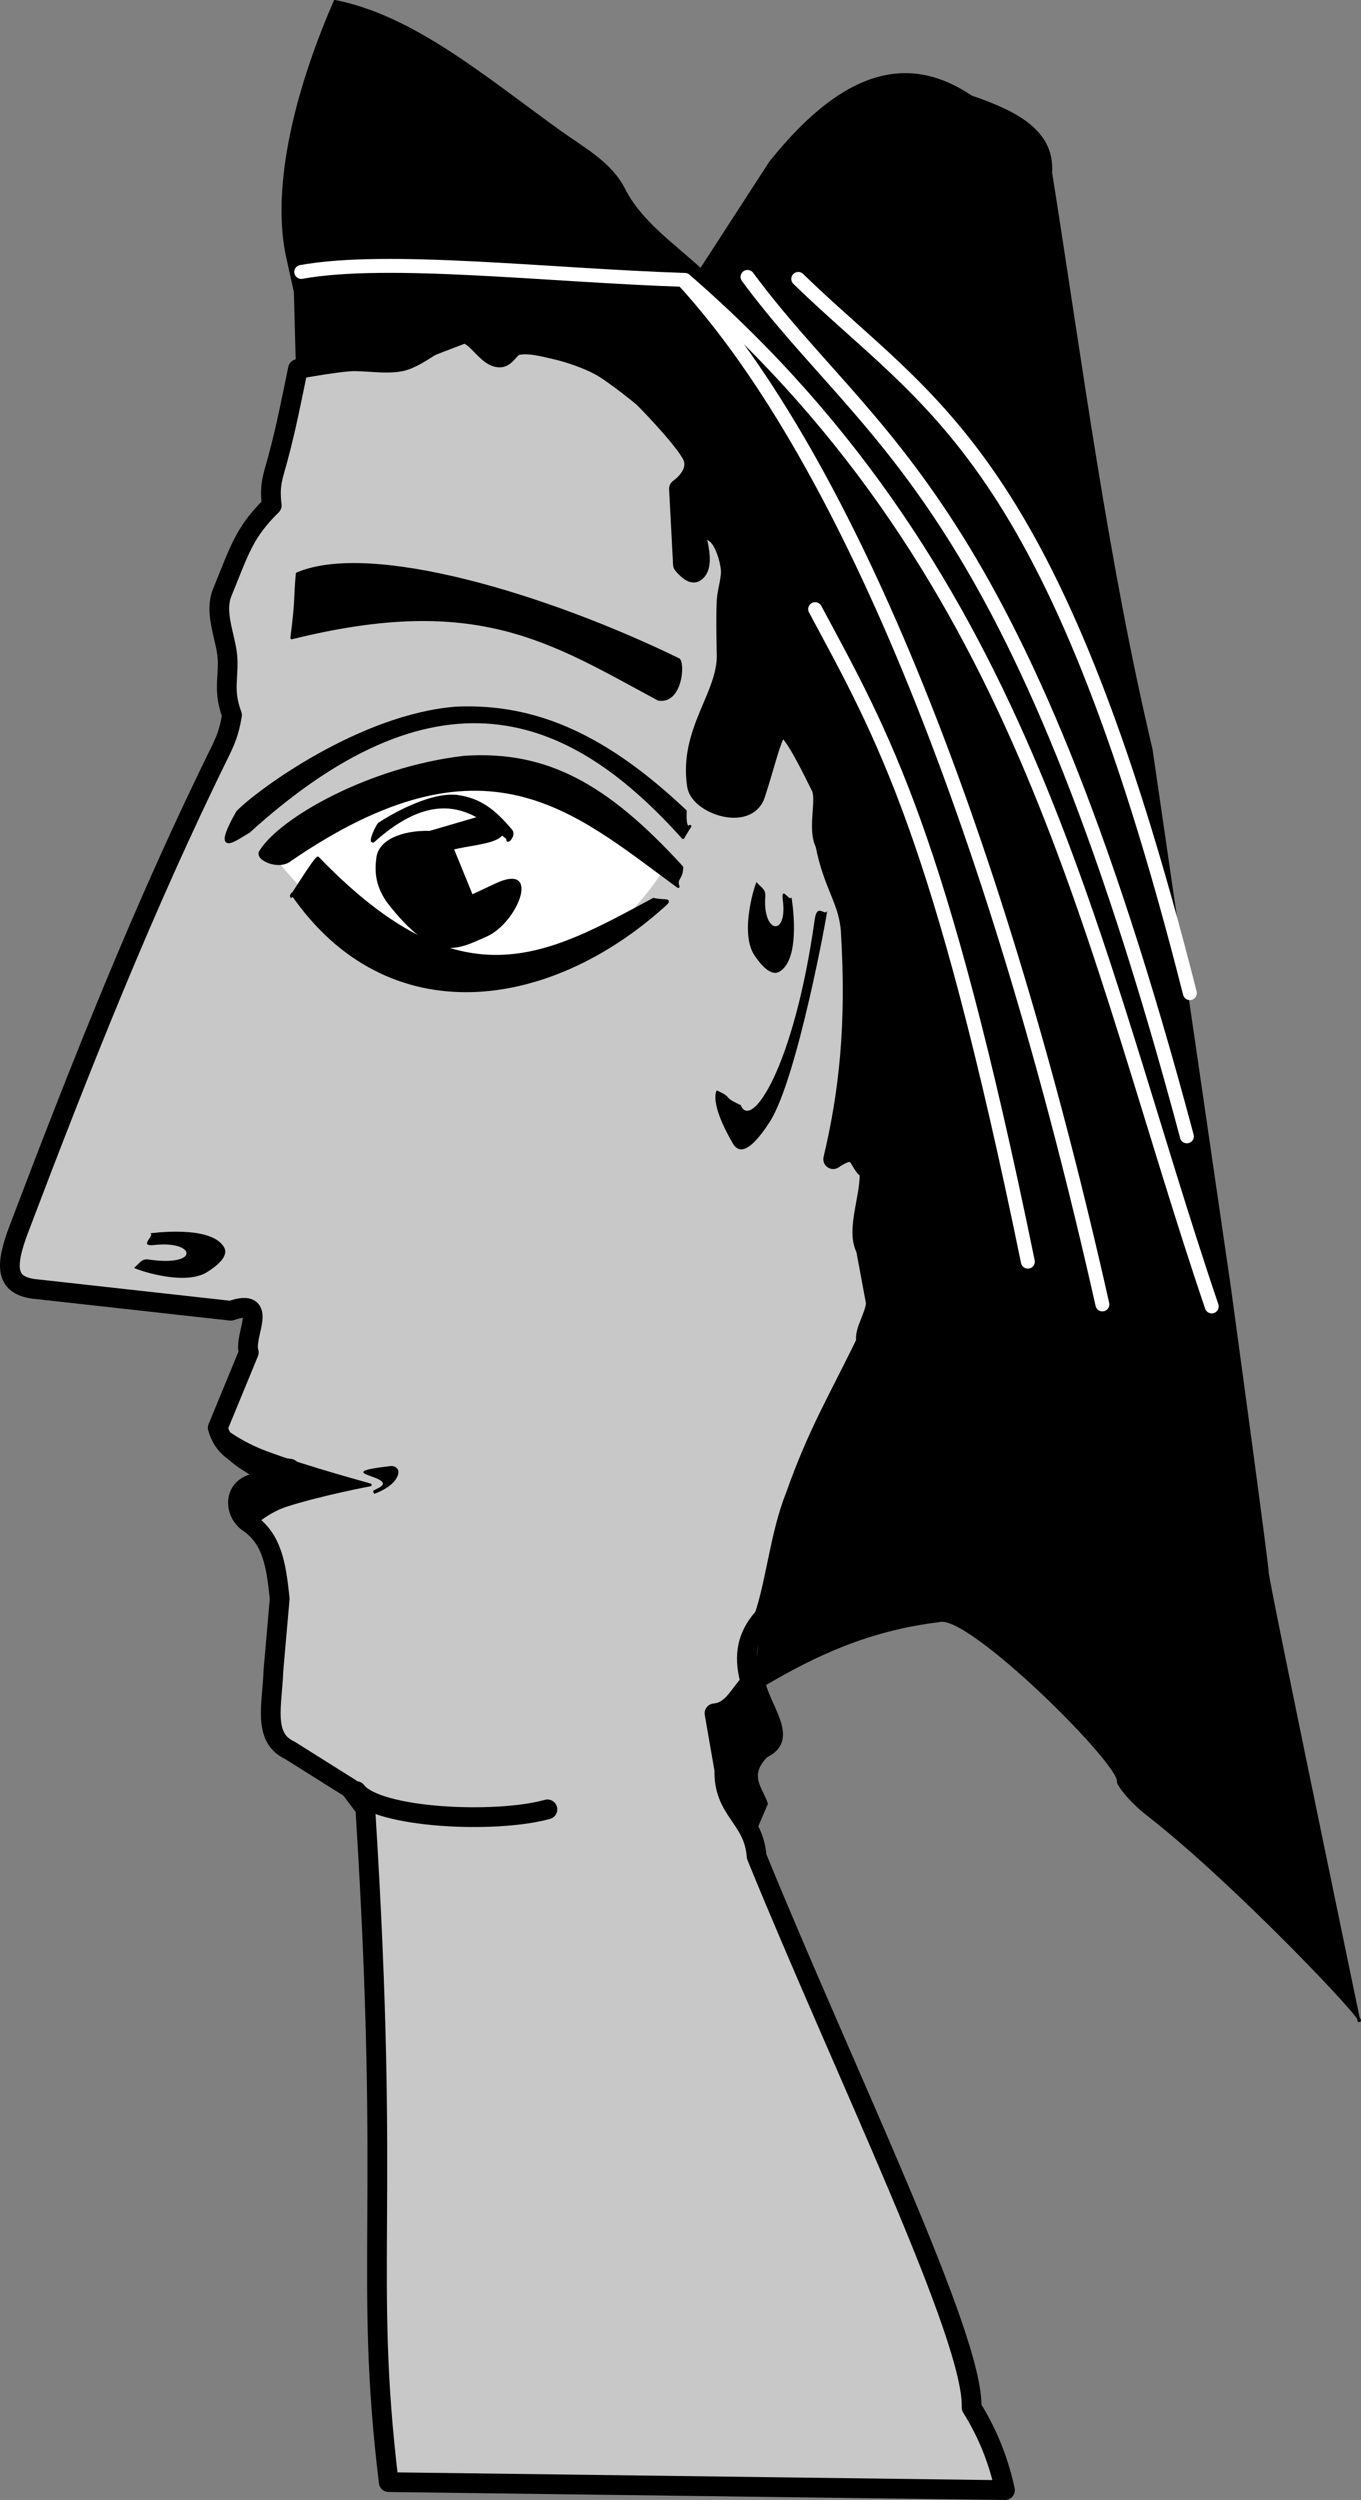 <?xml version="1.0" encoding="UTF-8" standalone="no"?>
<!-- Created with Inkscape (http://www.inkscape.org/) -->
<svg xmlns:inkscape="http://www.inkscape.org/namespaces/inkscape" xmlns:rdf="http://www.w3.org/1999/02/22-rdf-syntax-ns#" xmlns="http://www.w3.org/2000/svg" xmlns:cc="http://creativecommons.org/ns#" xmlns:dc="http://purl.org/dc/elements/1.1/" xmlns:sodipodi="http://sodipodi.sourceforge.net/DTD/sodipodi-0.dtd" xmlns:svg="http://www.w3.org/2000/svg" xmlns:ns1="http://sozi.baierouge.fr" xmlns:xlink="http://www.w3.org/1999/xlink" id="svg2" sodipodi:docname="picasso_2.svg" viewBox="0 0 489.01 897.61" sodipodi:version="0.32" version="1.0" inkscape:output_extension="org.inkscape.output.svg.inkscape" inkscape:version="0.46">
<rect x="0" y="0" width="489.01" height="897.61" fill="#808080" stroke="none"/>
<sodipodi:namedview id="base" bordercolor="#666666" inkscape:pageshadow="2" inkscape:window-y="5" pagecolor="#ffffff" inkscape:window-height="949" inkscape:zoom="0.49497475" inkscape:window-x="5" showgrid="false" borderopacity="1.0" inkscape:current-layer="layer4" inkscape:cx="252.29395" inkscape:cy="568.14063" inkscape:window-width="1207" inkscape:pageopacity="0.0" inkscape:document-units="px"/>
<g id="layer4" inkscape:label="0" transform="translate(-126.05 -84.005)" inkscape:groupmode="layer" sodipodi:insensitive="true">
<g id="g3209">
<path id="path2491" sodipodi:nodetypes="cscssccscccccsccccccccccccccccccccscssssssscsccscsssssssc" style="stroke-linejoin:round;fill-rule:evenodd;stroke:#000000;stroke-linecap:round;stroke-width:7.087;fill:#c8c8c8" d="m233.1 216.47c-2.28 11.04-4.2 20.99-7.23 32.26-1.68 6.27-3.12 9.21-2.18 16.73-9.95 9.75-11.58 16.12-17.79 31.27-2.74 6.68 0.6 14.56 1.63 21.22 1.26 8.23-1.77 13.18 1.88 22.81-1.12 6.89-2.74 9.7-3.86 12.28-27.55 55.74-50.51 113.77-72.69 172.18-5.14 13.53-4.72 20.03 4.95 21.51l71.18 7.9c14.22-5.01 4.38 9.05 6.46 14.96l-11.16 27.06c1.79 6.26 6.43 12.29 25.98 14.7-3.11 2.12-1.13 5.96-3.57 5.45-17.87-3.69-17.66 10.13-10.99 14.13 8.03 5.79 9.53 14.56 10.84 27.06l-2.26 25.8c-0.4 12.26-3.97 24.12 5.9 28.67l21.66 13.6 5.45 7.23c9.2 145.61-0.63 166.91 8.41 241.93l221.43 2.86c-2.18-9.89-5.79-19.78-12-29.67 0.91-25.14-45.34-119.74-77.25-197.89-0.97-13.9-12.01-16.22-11.58-31.01l-3.54-20.34c6.43-0.52 8.93-6.94 12.94-11.09-2.19-7.85-2.3-15.69 4.87-23.54 4.25-12.42 5.75-29.67 11.24-43.33 8.02-22.69 15.06-33.99 25.48-55.47-0.96-3.7 3.14-8.92 3.47-13.9l-3.63-19.48c-3.79-6.84 2.29-20.14 1.18-28.33-4.14-1.5-2.71-10.8-12.91-3.83 5.68-23.83 8.35-48.32 6.32-81.69-0.68-11.24-6.25-16.37-9.22-31.59-2.87-5.42 0.73-15.9-1.49-20.41-16.6-33.72-15.01-23.69-23.55 2.68-3.03 9.37-19.97 3.56-21.01-3.21-2.93-19.23 10.68-31.73 10.68-46.47 0 0-0.37-14.02 0-20 0.22-3.45 1.84-8 1.43-11.43-0.43-3.64-1.91-8.64-4.28-11.43-2.24-2.63-10-5.72-10-5.72s6.25 15.75 1.42 18.58c-1.33 0.78-4.28-2.86-4.28-2.86l-1.43-27.14s8.57-5.72 4.29-12.86c-4.29-7.14-17.15-20-17.15-20s-10.56-8.69-15.71-11.43c-4.43-2.36-10.82-4.6-15.72-5.71-4.19-0.96-10.13-2.59-14.28-1.43-2.07 0.57-3.57 4.22-5.72 4.28-4.63 0.13-8.23-8.16-12.85-8.57-7.46-0.66-15.53 8.47-22.86 10-5.45 1.14-13.01-0.4-18.57 0-5.54 0.4-18.33 2.68-18.33 2.68z"/>
<path id="path3286" sodipodi:nodetypes="cc" style="stroke-linejoin:round;stroke:#000000;stroke-linecap:round;stroke-width:7.087;fill:none" d="m254.05 727.09c7.4 9.78 50.11 11.77 68.69 6.57"/>
<path id="path3180" sodipodi:nodetypes="ccc" style="fill-rule:evenodd;stroke-width:0;fill:#ffffff" d="m223.57 390.22c33.57-38.69 102.14-44.88 142.14 4.29-45.79 71.21-112.33 35.88-142.14-4.29z"/>
<path id="path3264" sodipodi:nodetypes="cccccc" style="stroke-linejoin:round;fill-rule:evenodd;stroke:#000000;stroke-linecap:round;stroke-width:.999;fill:#000000" d="m219.71 389.7c-1.93 2.67 6.55 6.43 10.61 3.04 70.19-48.05 101.92-17.83 139.4 9.59-1.09-3.07 1.24-2.65 1.32-6.95-27.35-29.95-48.85-41.38-78.1-39.52-34.53 4.03-66.19 22.4-73.23 33.84z"/>
<path id="path3266" sodipodi:nodetypes="ccccc" style="stroke-linejoin:round;fill-rule:evenodd;stroke:#000000;stroke-linecap:round;stroke-width:.999;fill:#000000" d="m231.07 404.97c-2.63 5.04 7.49-11.95 9.17-12.91 51.62 53.46 81.84 35.72 120.63 14.85 4.12 0.97 6.76-0.39 3.67 2.29-41.34 37.26-99.15 45.58-133.47-4.23z"/>
<path id="path3270" sodipodi:nodetypes="csscsss" style="fill-rule:evenodd;stroke-width:0;fill:#000000" d="m180.06 526.83s21.93-3.15 26.52 5.05c1.82 3.27-2.9 6.84-6.06 8.84-8.56 5.4-26.66-1.32-26.27-1.52 2.05-1.59 2.55-3.36 5.21-2.96 18.59 2.75 17.03-6.9 2.04-5.21-5.93 0.67 0.27-3.39-1.44-4.2z"/>
<path id="path3272" sodipodi:nodetypes="ccccc" style="stroke-linejoin:round;fill-rule:evenodd;stroke:#000000;stroke-linecap:round;stroke-width:.999;fill:#000000" d="m232.82 290.03c-0.88 10.35-0.08 8.41-1.94 23.01 66.77-16.59 92.95 1.15 131.74 22.02 7.91 1.31 9.1-12.25 7.31-14.2-47.65-23.21-110.79-42.12-137.11-30.83z"/>
<path id="path3274" sodipodi:nodetypes="cccccc" style="stroke-linejoin:round;fill-rule:evenodd;stroke:#000000;stroke-linecap:round;stroke-width:.999;fill:#000000" d="m211.36 375.62c-9.51 16.87-0.01 9.18 4.04 7 70.2-63.71 117.58-40.75 156.07 2.13 5.48-9.55 0.23 2.34 0.82-9.52-27.86-26.32-52.9-38.22-82.14-37.02-34.53 2.59-71.75 30.06-78.79 37.41z"/>
<path id="path3276" sodipodi:nodetypes="cssscscc" style="fill-rule:evenodd;stroke:#000000;stroke-width:1px;fill:#000000" d="m205.89 596.65c-0.36 0 6.15 5.21 15.24 8.65 15.85 6.01 38.43 11.88 37.98 11.88-0.48 0-18.38 3.53-30.07 7.28-5.8 1.87-9.93 5.4-9.93 5.4-4.84 2.57-11.26-6.48-6.79-9.82l6.94-5.18c-18.93-10.5-10.7-11.27-13.37-18.21z"/>
<path id="path3278" sodipodi:nodetypes="csscsss" style="fill-rule:evenodd;stroke-width:0;fill:#000000" d="m410.44 406.2s3.78 21.84-4.28 26.65c-3.21 1.92-6.92-2.69-9.01-5.8-5.65-8.39 0.54-26.68 0.75-26.29 1.65 1.99 3.31 2.43 3.12 5.12-1 13.43 7.97 14.51 6.32 1.5-0.75-5.92 2.34 0.55 3.1-1.18z"/>
<path id="path3280" sodipodi:nodetypes="csscscc" style="fill-rule:evenodd;stroke-width:0;fill:#000000" d="m383.59 475.51s-3.03 3.93 5.77 19.06c3.5 6.02 9.71-2.19 13.37-7.95 9.88-15.54 20.9-76.32 20.51-75.57-0.75 2.08-3.61-2.96-4.45 3.02-7.54 53.71-22.96 75.95-26.59 66.73-7.22-3.33-2.17-2.32-8.61-5.29z"/>
<path id="path3282" sodipodi:nodetypes="cscccccsc" style="fill-rule:evenodd;stroke-width:0;fill:#000000" d="m265.04 407.93c17.09 22.11 25.07 17.1 35.9 12.33 11.2-4.93 19.97-27.06 2.94-18.96l-8.07 3.79-6.59-16.12c10.03-2.35 25.35-2.25 13.92-13.27l-22.72 6.63c-10.42-0.23-18.28 3.45-19.11 9.45-0.65 4.74-0.59 9.95 3.73 16.15z"/>
<path id="path3284" sodipodi:nodetypes="cccccc" style="stroke-linejoin:round;fill-rule:evenodd;stroke:#000000;stroke-linecap:round;stroke-width:.999;fill:#000000" d="m262.37 379.78c-0.73 0.42-3.6 6.71-2.22 6.25 25.42-22.86 39.34-8.08 48.41-0.94-0.7 2.03 2.55-1.13 1.11-2.85-6-7.13-11.18-11.29-19.72-12.36-10.2-0.91-24.84 8.03-27.58 9.9z"/>
<path id="path3193" sodipodi:nodetypes="csccs" style="fill-rule:evenodd;stroke-width:0;fill:#000000" d="m266.34 610.4c1.63-0.19 3.14 0.95 2.83 2.62-0.85 4.52-7.87 7.1-8.65 7.33-0.84-1.29-0.17-1.13 0.86-1.74 10.19-4.61-19.09-5.45 4.96-8.21z"/>
<path id="path2406" sodipodi:nodetypes="ccccssccccccscsscccccccccccccccccccccccccccccc" style="fill-rule:evenodd;stroke:#000000;stroke-width:1px;fill:#000000" d="m232.86 215.93l-0.72-27.14-2.85-12.86c-4.22-19.63-0.48-50.87 17.14-91.425 28.2 5.599 53.59 27.295 80.51 46.655 8.97 6.45 18.47 11.41 23.29 20.92 5.91 11.65 17.32 19.4 27.63 28.85l25-38.57c28.29-35.43 51.45-37.52 72.14-23.57 15.98 5.46 29.53 12.27 28.57 27.14 11.08 69.91 20.02 139.19 36.1 207.2l28.19 193.52s13.57 99.28 13.57 102.14 32.86 160.72 32.86 160.72c4.37 1.89-44.61-49.74-75.52-73.78-7.57-5.88-11.05-11.39-10.91-11.94 1.55-6.02-53.8-61-64.29-57.86-25.52 3.06-44.88 12.26-62.86 22.86 2.52 9.14 12.11 20.05 0.72 25.72-7.14 7.14-1.65 11.75 0 17.14l-4.29 10c-12.01-10.44-8.45-26.07-10-40l10-11.43c5.2-58.02 29.03-86.22 43.57-129.29-2.11-19-9.49-39.51 0.72-55l-15-7.85 6.43-86.43c-4.99-15.06-16.82-34.38-7.86-40.72l-17.14-26.42-11.43 28.57-17.14-1.43c-7.46-16.14 1.32-29.95 6.42-44.29l2.15-31.43-2.15-18.57-6.42-2.85-5 14.28-4.29-17.14 0.71-14.29 7.15-7.14-31.43-32.14-23.57-11.43-11.43 0.71-2.86 3.57-15-4.28-18.57 7.14-42.14 2.14z"/>
<g id="g3179">
<path id="path3169" sodipodi:nodetypes="ccc" style="stroke-linejoin:round;stroke:#ffffff;stroke-linecap:round;stroke-width:5;fill:none" d="m234.29 181.65c31.16-5.63 88.55 1.25 137.85 2.86 124.37 107.87 145.93 240.88 189.29 368.57"/>
<path id="path3171" sodipodi:nodetypes="cc" style="stroke-linejoin:round;stroke:#ffffff;stroke-linecap:round;stroke-width:5;fill:none" d="m371.43 184.51c60.24 65.63 113.31 201.35 150.71 367.85"/>
<path id="path3173" sodipodi:nodetypes="cc" style="stroke-linejoin:round;stroke:#ffffff;stroke-linecap:round;stroke-width:5;fill:none" d="m412.86 184.15c47.5 46.24 91.34 61.66 140.71 256.43"/>
<path id="path3175" sodipodi:nodetypes="cc" style="stroke-linejoin:round;stroke:#ffffff;stroke-linecap:round;stroke-width:5;fill:none" d="m394.64 183.43c44.45 60.07 96.17 77.35 157.86 308.58"/>
<path id="path3177" sodipodi:nodetypes="cc" style="stroke-linejoin:round;stroke:#ffffff;stroke-linecap:round;stroke-width:5;fill:none" d="m418.93 302.72c24.34 45.34 44.76 79.98 76.43 234.29"/>
</g>
</g>
</g>
</svg>
